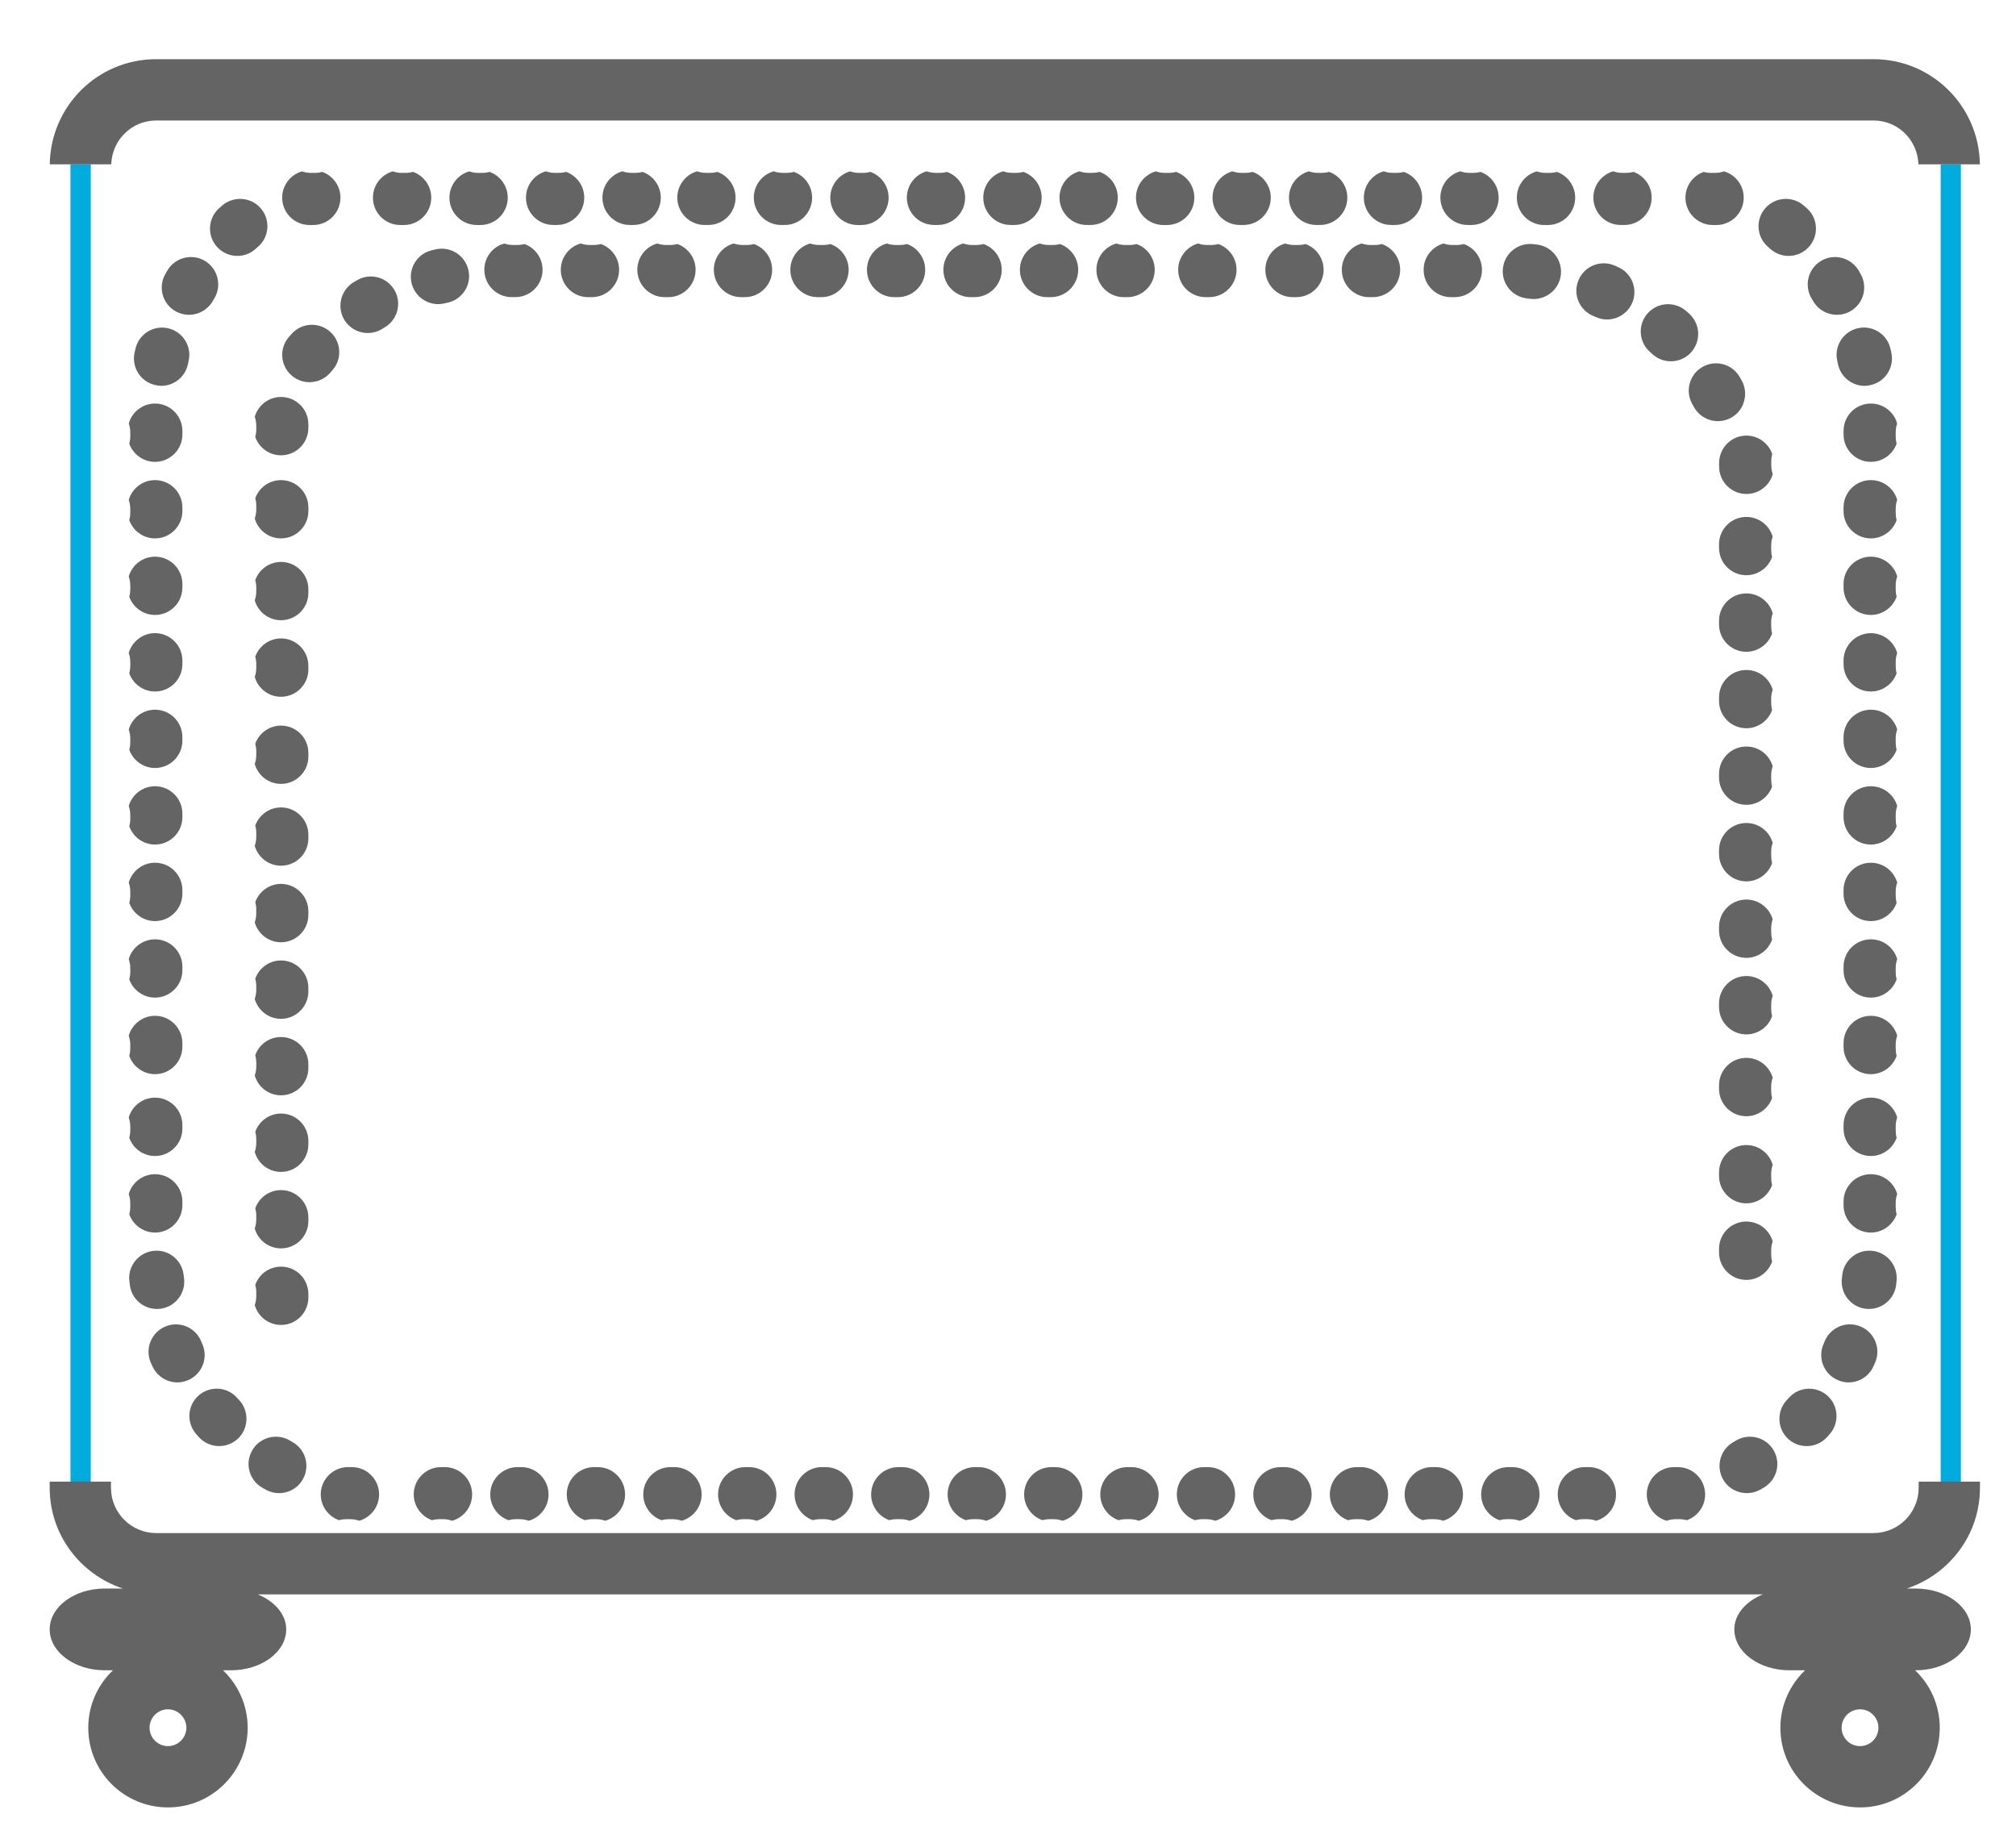 <?xml version="1.0" encoding="utf-8"?>
<!-- Generator: Adobe Illustrator 27.9.4, SVG Export Plug-In . SVG Version: 9.03 Build 54784)  -->
<svg version="1.1" id="Layer_1" xmlns="http://www.w3.org/2000/svg" xmlns:xlink="http://www.w3.org/1999/xlink" x="0px" y="0px"
	 viewBox="0 0 49.333 45" enable-background="new 0 0 49.333 45" xml:space="preserve">
<g>
	<g>
		<path fill="#646464" d="M3.794,30.155c0.369,0,0.669-0.301,0.669-0.67v-0.09c0-0.369-0.3-0.668-0.669-0.668
			c-0.306,0-0.563,0.205-0.644,0.486c0.025,0.068,0.037,0.143,0.037,0.221v0.09c0,0.065-0.007,0.125-0.024,0.184
			C3.255,29.967,3.503,30.155,3.794,30.155 M3.84,32.024c0.025,0,0.053-0.002,0.08-0.004c0.367-0.045,0.629-0.379,0.584-0.746
			l-0.01-0.078c-0.036-0.344-0.326-0.598-0.663-0.598c-0.023,0-0.048,0.002-0.071,0.004c-0.367,0.039-0.634,0.369-0.595,0.736
			l0.012,0.098C3.218,31.774,3.505,32.024,3.84,32.024 M4.341,33.821c0.092,0,0.185-0.02,0.274-0.061
			c0.336-0.15,0.486-0.547,0.334-0.883l-0.032-0.074c-0.108-0.252-0.356-0.402-0.613-0.402c-0.089,0-0.18,0.02-0.267,0.057
			c-0.338,0.146-0.494,0.541-0.348,0.879l0,0l0.041,0.09C3.843,33.674,4.085,33.821,4.341,33.821 M5.363,35.379
			c0.16,0,0.322-0.057,0.451-0.174c0.272-0.25,0.291-0.672,0.043-0.947l-0.053-0.057c-0.132-0.15-0.316-0.227-0.501-0.227
			c-0.159,0-0.317,0.057-0.444,0.168c-0.276,0.246-0.301,0.668-0.056,0.945l0.065,0.074C5.001,35.307,5.182,35.379,5.363,35.379
			 M6.828,36.53c0.238,0,0.468-0.125,0.589-0.35c0.176-0.326,0.055-0.731-0.271-0.906l-0.067-0.039
			c-0.103-0.059-0.218-0.086-0.328-0.086c-0.233,0-0.461,0.123-0.583,0.342c-0.182,0.322-0.066,0.729,0.256,0.91l0.087,0.049
			C6.611,36.504,6.721,36.53,6.828,36.53"/>
		<path fill="#646464" d="M3.794,26.28c0.369,0,0.669-0.301,0.669-0.67v-0.088c0-0.371-0.3-0.67-0.669-0.67
			c-0.306,0-0.562,0.205-0.644,0.486c0.024,0.07,0.038,0.143,0.038,0.223v0.088c0,0.065-0.009,0.125-0.025,0.184
			C3.255,26.092,3.503,26.28,3.794,26.28"/>
		<path fill="#646464" d="M3.794,24.407c0.369,0,0.669-0.301,0.669-0.668v-0.09c0-0.369-0.3-0.668-0.669-0.668
			c-0.306,0-0.562,0.205-0.644,0.484c0.024,0.07,0.038,0.145,0.038,0.223v0.09c0,0.062-0.009,0.125-0.025,0.182
			C3.255,24.219,3.503,24.407,3.794,24.407"/>
		<path fill="#646464" d="M3.794,22.535c0.369,0,0.669-0.301,0.669-0.67v-0.09c0-0.369-0.3-0.668-0.669-0.668
			c-0.306,0-0.562,0.205-0.644,0.486c0.024,0.068,0.038,0.143,0.038,0.221v0.09c0,0.062-0.009,0.125-0.025,0.184
			C3.255,22.348,3.503,22.535,3.794,22.535"/>
		<path fill="#646464" d="M3.794,20.662c0.369,0,0.669-0.299,0.669-0.67v-0.088c0-0.369-0.3-0.668-0.669-0.668
			c-0.306,0-0.562,0.203-0.644,0.484c0.024,0.07,0.038,0.145,0.038,0.223v0.088c0,0.064-0.009,0.127-0.025,0.184
			C3.255,20.475,3.503,20.662,3.794,20.662"/>
		<path fill="#646464" d="M3.794,18.789c0.369,0,0.669-0.299,0.669-0.668v-0.088c0-0.371-0.3-0.67-0.669-0.67
			c-0.306,0-0.562,0.205-0.644,0.484c0.024,0.07,0.038,0.145,0.038,0.223v0.09c0,0.062-0.009,0.125-0.025,0.182
			C3.255,18.602,3.503,18.789,3.794,18.789"/>
		<path fill="#646464" d="M3.794,16.918c0.369,0,0.669-0.299,0.669-0.67V16.16c0-0.371-0.3-0.67-0.669-0.67
			c-0.306,0-0.562,0.205-0.644,0.486c0.024,0.068,0.038,0.144,0.038,0.223v0.088c0,0.062-0.009,0.125-0.025,0.184
			C3.255,16.731,3.503,16.918,3.794,16.918"/>
		<path fill="#646464" d="M3.794,15.045c0.369,0,0.669-0.299,0.669-0.67v-0.088c0-0.369-0.3-0.668-0.669-0.668
			c-0.306,0-0.562,0.205-0.644,0.484c0.024,0.068,0.038,0.144,0.038,0.223v0.088c0,0.064-0.009,0.125-0.025,0.184
			C3.255,14.858,3.503,15.045,3.794,15.045"/>
		<path fill="#646464" d="M3.794,13.172c0.369,0,0.669-0.299,0.669-0.668v-0.09c0-0.369-0.3-0.668-0.669-0.668
			c-0.306,0-0.562,0.205-0.644,0.484c0.024,0.07,0.038,0.145,0.038,0.223v0.09c0,0.062-0.009,0.125-0.025,0.182
			C3.255,12.985,3.503,13.172,3.794,13.172"/>
		<path fill="#646464" d="M3.794,11.299c0.369,0,0.669-0.299,0.669-0.669v-0.089c0-0.369-0.3-0.668-0.669-0.668
			c-0.283,0-0.523,0.175-0.622,0.423c-0.005,0.023-0.012,0.046-0.02,0.067c0.024,0.068,0.036,0.142,0.036,0.218v0.088
			c0,0.064-0.009,0.126-0.025,0.185C3.255,11.114,3.503,11.299,3.794,11.299"/>
		<path fill="#646464" d="M5.808,6.261c0.157,0,0.314-0.055,0.441-0.167l0.059-0.052C6.591,5.803,6.623,5.38,6.384,5.1
			c-0.131-0.155-0.32-0.234-0.509-0.234c-0.153,0-0.309,0.052-0.434,0.159L5.365,5.091C5.089,5.334,5.061,5.757,5.306,6.035
			C5.438,6.185,5.623,6.261,5.808,6.261 M4.625,7.702c0.23,0,0.455-0.119,0.578-0.332l0.041-0.068
			c0.191-0.316,0.088-0.727-0.227-0.918C4.908,6.32,4.789,6.288,4.673,6.288c-0.228,0-0.448,0.116-0.574,0.323L4.05,6.697
			C3.862,7.016,3.97,7.425,4.289,7.612C4.394,7.672,4.511,7.702,4.625,7.702 M3.946,9.44c0.307,0,0.582-0.212,0.651-0.523
			l0.017-0.079C4.701,8.48,4.48,8.119,4.121,8.033C4.068,8.021,4.016,8.014,3.966,8.014c-0.304,0-0.577,0.206-0.65,0.514
			L3.294,8.623C3.214,8.985,3.438,9.341,3.8,9.421C3.848,9.433,3.897,9.44,3.946,9.44"/>
		<path fill="#646464" d="M3.794,28.282c0.369,0,0.669-0.301,0.669-0.67v-0.088c0-0.371-0.3-0.67-0.669-0.67
			c-0.306,0-0.562,0.205-0.644,0.486c0.024,0.07,0.038,0.143,0.038,0.223v0.088c0,0.064-0.009,0.125-0.025,0.184
			C3.255,28.096,3.503,28.282,3.794,28.282"/>
		<path fill="#646464" d="M7.849,36.561c0,0.291,0.187,0.539,0.447,0.631c0.058-0.016,0.119-0.025,0.183-0.025H8.57
			c0.078,0,0.151,0.014,0.221,0.039c0.281-0.082,0.486-0.338,0.486-0.645c0-0.369-0.301-0.668-0.668-0.668H8.518
			C8.151,35.893,7.849,36.192,7.849,36.561"/>
		<path fill="#646464" d="M10.124,36.561c0,0.291,0.188,0.539,0.447,0.631c0.059-0.016,0.12-0.025,0.184-0.025h0.09
			c0.077,0,0.151,0.014,0.221,0.039c0.282-0.082,0.487-0.338,0.487-0.645c0-0.369-0.301-0.668-0.67-0.668h-0.09
			C10.425,35.893,10.124,36.192,10.124,36.561"/>
		<path fill="#646464" d="M11.997,36.561c0,0.291,0.187,0.539,0.446,0.631c0.058-0.016,0.12-0.025,0.184-0.025h0.088
			c0.079,0,0.153,0.014,0.223,0.039c0.282-0.082,0.485-0.338,0.485-0.645c0-0.369-0.299-0.668-0.668-0.668h-0.089
			C12.296,35.893,11.997,36.192,11.997,36.561"/>
		<path fill="#646464" d="M13.869,36.561c0,0.291,0.188,0.539,0.447,0.631c0.058-0.016,0.119-0.025,0.183-0.025h0.091
			c0.076,0,0.151,0.014,0.221,0.039c0.281-0.082,0.485-0.338,0.485-0.645c0-0.369-0.3-0.668-0.67-0.668h-0.088
			C14.169,35.893,13.869,36.192,13.869,36.561"/>
		<path fill="#646464" d="M15.741,36.561c0,0.291,0.186,0.539,0.447,0.631c0.058-0.016,0.12-0.025,0.183-0.025h0.09
			c0.077,0,0.152,0.014,0.222,0.039c0.282-0.082,0.486-0.338,0.486-0.645c0-0.369-0.3-0.668-0.669-0.668h-0.09
			C16.041,35.893,15.741,36.192,15.741,36.561"/>
		<path fill="#646464" d="M16.17,4.836c0-0.291-0.186-0.539-0.446-0.631c-0.059,0.017-0.12,0.024-0.184,0.024H15.45
			c-0.078,0-0.152-0.013-0.221-0.038c-0.282,0.081-0.487,0.339-0.487,0.644c0,0.369,0.3,0.669,0.669,0.669h0.09
			C15.869,5.505,16.17,5.205,16.17,4.836"/>
		<path fill="#646464" d="M14.297,4.836c0-0.291-0.186-0.539-0.445-0.631c-0.059,0.017-0.12,0.024-0.185,0.024h-0.088
			c-0.079,0-0.153-0.013-0.222-0.038c-0.282,0.081-0.486,0.339-0.486,0.644c0,0.369,0.299,0.669,0.668,0.669h0.089
			C13.998,5.505,14.297,5.205,14.297,4.836"/>
		<path fill="#646464" d="M12.425,4.836c0-0.291-0.186-0.539-0.446-0.631C11.92,4.222,11.859,4.23,11.795,4.23h-0.09
			c-0.077,0-0.152-0.013-0.221-0.038c-0.281,0.081-0.486,0.339-0.486,0.644c0,0.369,0.3,0.669,0.67,0.669h0.088
			C12.125,5.505,12.425,5.205,12.425,4.836"/>
		<path fill="#646464" d="M10.553,4.836c0-0.291-0.186-0.539-0.446-0.631C10.048,4.222,9.986,4.23,9.923,4.23H9.834
			c-0.078,0-0.153-0.013-0.222-0.038C9.33,4.273,9.126,4.531,9.126,4.836c0,0.369,0.299,0.669,0.669,0.669h0.089
			C10.254,5.505,10.553,5.205,10.553,4.836"/>
		<path fill="#646464" d="M8.331,4.836c0-0.291-0.187-0.539-0.447-0.631C7.826,4.222,7.765,4.23,7.701,4.23H7.612
			c-0.078,0-0.153-0.013-0.222-0.038C7.11,4.273,6.905,4.531,6.905,4.836c0,0.369,0.299,0.669,0.669,0.669h0.088
			C8.032,5.505,8.331,5.205,8.331,4.836"/>
		<path fill="#646464" d="M45.781,30.155c0.291,0,0.539-0.188,0.631-0.447c-0.016-0.059-0.023-0.119-0.023-0.184v-0.09
			c0-0.078,0.012-0.152,0.037-0.221c-0.08-0.281-0.338-0.486-0.645-0.486c-0.369,0-0.668,0.299-0.668,0.668v0.09
			C45.113,29.854,45.411,30.155,45.781,30.155 M45.736,32.024c0.334,0,0.623-0.25,0.664-0.588l0.01-0.098
			c0.039-0.367-0.227-0.697-0.594-0.736c-0.023-0.002-0.047-0.004-0.072-0.004c-0.336,0-0.627,0.254-0.662,0.598l-0.01,0.078
			c-0.045,0.367,0.217,0.701,0.584,0.746C45.683,32.022,45.71,32.024,45.736,32.024 M45.236,33.821c0.254,0,0.498-0.146,0.609-0.395
			l0.041-0.09l0,0c0.146-0.338-0.01-0.732-0.348-0.879c-0.088-0.037-0.178-0.057-0.266-0.057c-0.258,0-0.506,0.15-0.615,0.402
			l-0.031,0.074c-0.152,0.336-0.002,0.733,0.334,0.883C45.05,33.801,45.144,33.821,45.236,33.821 M44.212,35.379
			c0.182,0,0.361-0.072,0.494-0.217l0.067-0.074c0.244-0.277,0.219-0.699-0.057-0.945c-0.127-0.111-0.285-0.168-0.443-0.168
			c-0.186,0-0.369,0.076-0.502,0.227l-0.053,0.057c-0.248,0.275-0.23,0.697,0.043,0.947C43.89,35.323,44.052,35.379,44.212,35.379
			 M42.747,36.53c0.107,0,0.217-0.025,0.318-0.08l0.086-0.049c0.322-0.182,0.438-0.588,0.256-0.91
			c-0.123-0.219-0.35-0.342-0.584-0.342c-0.109,0-0.223,0.027-0.328,0.086l-0.066,0.039c-0.324,0.176-0.445,0.58-0.272,0.906
			C42.279,36.405,42.509,36.53,42.747,36.53"/>
		<path fill="#646464" d="M45.781,26.28c0.291,0,0.539-0.188,0.631-0.447c-0.016-0.059-0.023-0.119-0.023-0.184v-0.088
			c0-0.08,0.012-0.152,0.037-0.223c-0.08-0.281-0.338-0.486-0.645-0.486c-0.369,0-0.668,0.299-0.668,0.67v0.088
			C45.113,25.979,45.411,26.28,45.781,26.28"/>
		<path fill="#646464" d="M45.781,24.407c0.291,0,0.539-0.188,0.631-0.447c-0.016-0.057-0.023-0.119-0.023-0.182v-0.09
			c0-0.078,0.012-0.152,0.037-0.223c-0.08-0.279-0.338-0.484-0.645-0.484c-0.369,0-0.668,0.299-0.668,0.668v0.09
			C45.113,24.106,45.411,24.407,45.781,24.407"/>
		<path fill="#646464" d="M45.781,22.535c0.291,0,0.539-0.188,0.631-0.447c-0.016-0.059-0.023-0.121-0.023-0.184v-0.09
			c0-0.078,0.012-0.152,0.037-0.221c-0.08-0.281-0.338-0.486-0.645-0.486c-0.369,0-0.668,0.299-0.668,0.668v0.09
			C45.113,22.235,45.411,22.535,45.781,22.535"/>
		<path fill="#646464" d="M45.781,20.662c0.291,0,0.539-0.188,0.631-0.447c-0.016-0.057-0.023-0.119-0.023-0.184v-0.088
			c0-0.078,0.012-0.152,0.037-0.223c-0.08-0.281-0.338-0.484-0.645-0.484c-0.369,0-0.668,0.299-0.668,0.668v0.088
			C45.113,20.364,45.411,20.662,45.781,20.662"/>
		<path fill="#646464" d="M45.781,18.789c0.291,0,0.539-0.188,0.631-0.447c-0.016-0.057-0.023-0.119-0.023-0.182v-0.09
			c0-0.078,0.012-0.152,0.037-0.223c-0.08-0.279-0.338-0.484-0.645-0.484c-0.369,0-0.668,0.299-0.668,0.67v0.088
			C45.113,18.491,45.411,18.789,45.781,18.789"/>
		<path fill="#646464" d="M45.781,16.918c0.291,0,0.539-0.188,0.631-0.447c-0.016-0.059-0.023-0.121-0.023-0.184V16.2
			c0-0.078,0.012-0.154,0.037-0.223c-0.08-0.281-0.338-0.486-0.645-0.486c-0.369,0-0.668,0.299-0.668,0.67v0.088
			C45.113,16.619,45.411,16.918,45.781,16.918"/>
		<path fill="#646464" d="M45.781,15.045c0.291,0,0.539-0.188,0.631-0.447c-0.016-0.059-0.023-0.119-0.023-0.184v-0.088
			c0-0.078,0.012-0.154,0.037-0.223c-0.08-0.279-0.338-0.484-0.645-0.484c-0.369,0-0.668,0.299-0.668,0.668v0.088
			C45.113,14.746,45.411,15.045,45.781,15.045"/>
		<path fill="#646464" d="M45.781,13.172c0.291,0,0.539-0.188,0.631-0.447c-0.016-0.057-0.023-0.119-0.023-0.182v-0.09
			c0-0.078,0.012-0.152,0.037-0.223c-0.08-0.279-0.338-0.484-0.645-0.484c-0.369,0-0.668,0.299-0.668,0.668v0.09
			C45.113,12.873,45.411,13.172,45.781,13.172"/>
		<path fill="#646464" d="M45.781,11.299c0.291,0,0.539-0.186,0.631-0.445c-0.016-0.059-0.023-0.12-0.023-0.185v-0.088
			c0-0.076,0.012-0.149,0.035-0.218c-0.008-0.021-0.016-0.044-0.02-0.067c-0.098-0.248-0.34-0.423-0.623-0.423
			c-0.369,0-0.668,0.299-0.668,0.668v0.089C45.113,11,45.411,11.299,45.781,11.299"/>
		<path fill="#646464" d="M43.767,6.261c0.186,0,0.369-0.076,0.504-0.227c0.244-0.277,0.217-0.7-0.06-0.943l-0.076-0.066
			c-0.125-0.107-0.279-0.159-0.434-0.159c-0.19,0-0.377,0.079-0.508,0.234c-0.24,0.28-0.207,0.703,0.074,0.942l0.059,0.052
			C43.452,6.206,43.611,6.261,43.767,6.261 M44.951,7.702c0.115,0,0.23-0.03,0.336-0.091c0.32-0.187,0.426-0.596,0.24-0.915
			l-0.049-0.085c-0.127-0.207-0.348-0.323-0.574-0.323c-0.117,0-0.236,0.031-0.344,0.096c-0.316,0.191-0.418,0.602-0.229,0.918
			l0.041,0.068C44.495,7.583,44.72,7.702,44.951,7.702 M45.628,9.44c0.049,0,0.1-0.007,0.148-0.019
			c0.359-0.08,0.586-0.436,0.506-0.798l-0.023-0.096c-0.072-0.308-0.346-0.514-0.648-0.514c-0.051,0-0.104,0.007-0.156,0.019
			c-0.359,0.087-0.58,0.447-0.494,0.805l0.017,0.079C45.046,9.228,45.324,9.44,45.628,9.44"/>
		<path fill="#646464" d="M45.781,28.282c0.291,0,0.539-0.186,0.631-0.447c-0.016-0.059-0.023-0.119-0.023-0.184v-0.088
			c0-0.08,0.012-0.152,0.037-0.223c-0.08-0.281-0.338-0.486-0.645-0.486c-0.369,0-0.668,0.299-0.668,0.67v0.088
			C45.113,27.981,45.411,28.282,45.781,28.282"/>
		<path fill="#646464" d="M41.726,36.561c0-0.369-0.301-0.668-0.67-0.668h-0.09c-0.367,0-0.668,0.299-0.668,0.668
			c0,0.307,0.205,0.562,0.486,0.645c0.068-0.025,0.143-0.039,0.221-0.039h0.09c0.065,0,0.125,0.01,0.184,0.025
			C41.54,37.1,41.726,36.852,41.726,36.561"/>
		<path fill="#646464" d="M41.244,4.836c0,0.369,0.299,0.669,0.67,0.669h0.088c0.369,0,0.668-0.3,0.668-0.669
			c0-0.306-0.203-0.563-0.484-0.644C42.117,4.217,42.04,4.23,41.962,4.23h-0.088c-0.064,0-0.125-0.008-0.184-0.024
			C41.431,4.297,41.244,4.545,41.244,4.836"/>
		<path fill="#646464" d="M38.199,6.646c0-0.334-0.25-0.622-0.588-0.663l-0.098-0.011c-0.367-0.039-0.697,0.227-0.736,0.594
			c-0.002,0.024-0.004,0.048-0.004,0.072c0,0.337,0.254,0.627,0.598,0.663l0.078,0.01c0.367,0.044,0.701-0.217,0.746-0.584
			C38.197,6.7,38.199,6.672,38.199,6.646 M39.995,7.147c0-0.255-0.145-0.498-0.393-0.609l-0.09-0.041h-0.002
			c-0.338-0.147-0.732,0.01-0.879,0.348c-0.037,0.087-0.057,0.177-0.057,0.266c0,0.258,0.152,0.506,0.404,0.614l0.072,0.032
			c0.338,0.152,0.732,0.002,0.885-0.334C39.978,7.332,39.995,7.239,39.995,7.147 M41.556,8.17c0-0.182-0.074-0.362-0.219-0.494
			L41.263,7.61c-0.277-0.244-0.699-0.22-0.945,0.057C40.206,7.793,40.15,7.952,40.15,8.11c0,0.186,0.078,0.369,0.227,0.501
			l0.059,0.054c0.273,0.248,0.695,0.229,0.945-0.043C41.497,8.493,41.556,8.33,41.556,8.17 M42.704,9.635
			c0-0.108-0.023-0.217-0.08-0.318L42.576,9.23c-0.18-0.321-0.588-0.437-0.91-0.255c-0.219,0.122-0.342,0.35-0.342,0.583
			c0,0.11,0.029,0.223,0.086,0.328l0.039,0.067c0.176,0.325,0.58,0.445,0.906,0.271C42.579,10.103,42.704,9.873,42.704,9.635"/>
		<path fill="#646464" d="M28.257,6.601c0-0.291-0.186-0.539-0.445-0.631c-0.06,0.017-0.121,0.024-0.185,0.024h-0.088
			c-0.08,0-0.152-0.013-0.221-0.037c-0.283,0.08-0.488,0.338-0.488,0.644c0,0.369,0.299,0.669,0.67,0.669h0.088
			C27.956,7.27,28.257,6.97,28.257,6.601"/>
		<path fill="#646464" d="M26.384,6.601c0-0.291-0.186-0.539-0.447-0.631c-0.057,0.017-0.118,0.024-0.182,0.024h-0.09
			c-0.078,0-0.152-0.013-0.221-0.037c-0.281,0.08-0.486,0.338-0.486,0.644c0,0.369,0.3,0.669,0.668,0.669h0.09
			C26.083,7.27,26.384,6.97,26.384,6.601"/>
		<path fill="#646464" d="M24.513,6.601c0-0.291-0.185-0.539-0.447-0.631c-0.059,0.017-0.119,0.024-0.184,0.024h-0.09
			c-0.077,0-0.151-0.013-0.221-0.037c-0.281,0.08-0.486,0.338-0.486,0.644c0,0.369,0.3,0.669,0.668,0.669h0.091
			C24.212,7.27,24.513,6.97,24.513,6.601"/>
		<path fill="#646464" d="M22.64,6.601c0-0.291-0.187-0.539-0.445-0.631c-0.059,0.017-0.12,0.024-0.184,0.024h-0.088
			c-0.079,0-0.153-0.013-0.222-0.037c-0.282,0.08-0.486,0.338-0.486,0.644c0,0.369,0.299,0.669,0.668,0.669h0.089
			C22.341,7.27,22.64,6.97,22.64,6.601"/>
		<path fill="#646464" d="M20.767,6.601c0-0.291-0.186-0.539-0.447-0.631c-0.058,0.017-0.118,0.024-0.183,0.024h-0.09
			c-0.077,0-0.152-0.013-0.221-0.037c-0.281,0.08-0.486,0.338-0.486,0.644c0,0.369,0.3,0.669,0.67,0.669h0.088
			C20.468,7.27,20.767,6.97,20.767,6.601"/>
		<path fill="#646464" d="M18.895,6.601c0-0.291-0.187-0.539-0.446-0.631c-0.059,0.017-0.12,0.024-0.184,0.024h-0.089
			c-0.078,0-0.153-0.013-0.222-0.037c-0.282,0.08-0.486,0.338-0.486,0.644c0,0.369,0.299,0.669,0.669,0.669h0.089
			C18.597,7.27,18.895,6.97,18.895,6.601"/>
		<path fill="#646464" d="M17.022,6.601c0-0.291-0.187-0.539-0.447-0.631c-0.058,0.017-0.118,0.024-0.183,0.024h-0.089
			c-0.078,0-0.153-0.013-0.222-0.037c-0.28,0.08-0.485,0.338-0.485,0.644c0,0.369,0.299,0.669,0.669,0.669h0.088
			C16.723,7.27,17.022,6.97,17.022,6.601"/>
		<path fill="#646464" d="M15.15,6.601c0-0.291-0.186-0.539-0.447-0.631c-0.058,0.017-0.119,0.024-0.183,0.024h-0.089
			c-0.078,0-0.153-0.013-0.222-0.037c-0.281,0.08-0.486,0.338-0.486,0.644c0,0.369,0.299,0.669,0.669,0.669h0.089
			C14.851,7.27,15.15,6.97,15.15,6.601"/>
		<path fill="#646464" d="M13.277,6.601c0-0.291-0.184-0.539-0.445-0.631c-0.059,0.017-0.119,0.024-0.184,0.024h-0.088
			c-0.076,0-0.149-0.012-0.217-0.035c-0.023,0.008-0.044,0.015-0.068,0.019c-0.248,0.098-0.423,0.339-0.423,0.622
			c0,0.369,0.299,0.669,0.668,0.669h0.089C12.978,7.27,13.277,6.97,13.277,6.601"/>
		<path fill="#646464" d="M8.302,8.616c0-0.185-0.076-0.37-0.227-0.503c-0.277-0.244-0.699-0.218-0.943,0.06L7.065,8.248
			c-0.106,0.125-0.159,0.28-0.159,0.434c0,0.189,0.079,0.377,0.234,0.508c0.281,0.24,0.703,0.207,0.943-0.074l0.051-0.059
			C8.248,8.93,8.302,8.772,8.302,8.616 M9.744,7.432c0-0.116-0.03-0.23-0.092-0.336c-0.186-0.32-0.596-0.427-0.915-0.24l-0.085,0.05
			C8.445,7.032,8.33,7.252,8.33,7.479c0,0.117,0.03,0.236,0.095,0.345c0.191,0.315,0.602,0.418,0.918,0.228L9.412,8.01
			C9.625,7.887,9.744,7.661,9.744,7.432 M11.48,6.753c0-0.049-0.007-0.098-0.018-0.147c-0.081-0.36-0.438-0.586-0.798-0.506
			l-0.097,0.023c-0.308,0.073-0.514,0.347-0.514,0.649c0,0.052,0.007,0.103,0.019,0.156c0.088,0.359,0.447,0.58,0.806,0.494
			l0.079-0.018C11.268,7.335,11.48,7.059,11.48,6.753"/>
		<path fill="#646464" d="M30.259,6.601c0-0.291-0.186-0.539-0.447-0.631c-0.059,0.017-0.119,0.024-0.184,0.024H29.54
			c-0.08,0-0.152-0.013-0.221-0.037c-0.283,0.08-0.488,0.338-0.488,0.644c0,0.369,0.299,0.669,0.67,0.669h0.088
			C29.958,7.27,30.259,6.97,30.259,6.601"/>
		<path fill="#646464" d="M34.263,6.601c0-0.291-0.186-0.539-0.447-0.631c-0.059,0.017-0.119,0.024-0.184,0.024h-0.088
			c-0.08,0-0.152-0.013-0.221-0.037c-0.283,0.08-0.488,0.338-0.488,0.644c0,0.369,0.299,0.669,0.67,0.669h0.088
			C33.962,7.27,34.263,6.97,34.263,6.601"/>
		<path fill="#646464" d="M32.39,6.601c0-0.291-0.186-0.539-0.445-0.631c-0.059,0.017-0.119,0.024-0.184,0.024h-0.09
			c-0.078,0-0.152-0.013-0.221-0.037c-0.281,0.08-0.486,0.338-0.486,0.644c0,0.369,0.299,0.669,0.668,0.669h0.09
			C32.089,7.27,32.39,6.97,32.39,6.601"/>
		<path fill="#646464" d="M36.265,6.601c0-0.291-0.186-0.539-0.445-0.631c-0.061,0.017-0.121,0.024-0.186,0.024h-0.088
			c-0.08,0-0.152-0.013-0.221-0.037c-0.283,0.08-0.488,0.338-0.488,0.644c0,0.369,0.299,0.669,0.67,0.669h0.088
			C35.964,7.27,36.265,6.97,36.265,6.601"/>
		<path fill="#646464" d="M42.734,25.307c0.291,0,0.539-0.185,0.631-0.447c-0.016-0.059-0.023-0.119-0.023-0.184v-0.088
			c0-0.08,0.012-0.152,0.037-0.223c-0.08-0.281-0.338-0.486-0.645-0.486c-0.369,0-0.668,0.299-0.668,0.67v0.088
			C42.066,25.006,42.365,25.307,42.734,25.307"/>
		<path fill="#646464" d="M42.734,23.434c0.291,0,0.539-0.188,0.631-0.447c-0.016-0.057-0.023-0.119-0.023-0.182v-0.09
			c0-0.078,0.012-0.152,0.037-0.223c-0.08-0.279-0.338-0.484-0.645-0.484c-0.369,0-0.668,0.299-0.668,0.668v0.09
			C42.066,23.133,42.365,23.434,42.734,23.434"/>
		<path fill="#646464" d="M42.734,21.563c0.291,0,0.539-0.188,0.631-0.447c-0.016-0.059-0.023-0.121-0.023-0.184v-0.09
			c0-0.078,0.012-0.152,0.037-0.221c-0.08-0.281-0.338-0.486-0.645-0.486c-0.369,0-0.668,0.299-0.668,0.668v0.09
			C42.066,21.262,42.365,21.563,42.734,21.563"/>
		<path fill="#646464" d="M42.734,19.69c0.291,0,0.539-0.188,0.631-0.447c-0.016-0.057-0.023-0.119-0.023-0.184v-0.088
			c0-0.078,0.012-0.152,0.037-0.223c-0.08-0.281-0.338-0.484-0.645-0.484c-0.369,0-0.668,0.299-0.668,0.668v0.088
			C42.066,19.391,42.365,19.69,42.734,19.69"/>
		<path fill="#646464" d="M42.734,17.817c0.291,0,0.539-0.188,0.631-0.447c-0.016-0.057-0.023-0.119-0.023-0.182v-0.09
			c0-0.078,0.012-0.152,0.037-0.223c-0.08-0.279-0.338-0.484-0.645-0.484c-0.369,0-0.668,0.299-0.668,0.67v0.088
			C42.066,17.518,42.365,17.817,42.734,17.817"/>
		<path fill="#646464" d="M42.734,15.946c0.291,0,0.539-0.188,0.631-0.447c-0.016-0.059-0.023-0.121-0.023-0.184v-0.088
			c0-0.078,0.012-0.154,0.037-0.223c-0.08-0.281-0.338-0.486-0.645-0.486c-0.369,0-0.668,0.299-0.668,0.67v0.088
			C42.066,15.647,42.365,15.946,42.734,15.946"/>
		<path fill="#646464" d="M42.734,14.073c0.291,0,0.539-0.188,0.631-0.447c-0.016-0.059-0.023-0.119-0.023-0.184v-0.088
			c0-0.078,0.012-0.154,0.037-0.223c-0.08-0.279-0.338-0.484-0.645-0.484c-0.369,0-0.668,0.299-0.668,0.668v0.088
			C42.066,13.774,42.365,14.073,42.734,14.073"/>
		<path fill="#646464" d="M42.734,27.309c0.291,0,0.539-0.188,0.631-0.447c-0.016-0.059-0.023-0.119-0.023-0.184V26.59
			c0-0.08,0.012-0.152,0.037-0.223c-0.08-0.281-0.338-0.486-0.645-0.486c-0.369,0-0.668,0.299-0.668,0.67v0.088
			C42.066,27.008,42.365,27.309,42.734,27.309"/>
		<path fill="#646464" d="M42.734,31.313c0.291,0,0.539-0.188,0.631-0.447c-0.016-0.059-0.023-0.119-0.023-0.184v-0.088
			c0-0.08,0.012-0.152,0.037-0.223c-0.08-0.281-0.338-0.486-0.645-0.486c-0.369,0-0.668,0.299-0.668,0.67v0.088
			C42.066,31.012,42.365,31.313,42.734,31.313"/>
		<path fill="#646464" d="M42.734,29.44c0.291,0,0.539-0.188,0.631-0.447c-0.016-0.057-0.023-0.119-0.023-0.182v-0.09
			c0-0.078,0.012-0.152,0.037-0.223c-0.08-0.279-0.338-0.484-0.645-0.484c-0.369,0-0.668,0.299-0.668,0.668v0.09
			C42.066,29.139,42.365,29.44,42.734,29.44"/>
		<path fill="#646464" d="M6.877,19.754c-0.291,0-0.539,0.186-0.631,0.445c0.017,0.059,0.025,0.121,0.025,0.184v0.09
			c0,0.078-0.014,0.152-0.037,0.221c0.08,0.281,0.337,0.486,0.643,0.486c0.369,0,0.669-0.299,0.669-0.668v-0.09
			C7.546,20.053,7.246,19.754,6.877,19.754"/>
		<path fill="#646464" d="M6.877,21.625c-0.291,0-0.539,0.188-0.631,0.447c0.017,0.059,0.025,0.119,0.025,0.184v0.09
			c0,0.078-0.014,0.152-0.037,0.221c0.08,0.281,0.337,0.486,0.643,0.486c0.369,0,0.669-0.301,0.669-0.668v-0.09
			C7.546,21.926,7.246,21.625,6.877,21.625"/>
		<path fill="#646464" d="M6.877,23.498c-0.291,0-0.539,0.186-0.631,0.447c0.017,0.059,0.025,0.119,0.025,0.184v0.088
			c0,0.078-0.014,0.152-0.037,0.223c0.08,0.281,0.337,0.486,0.643,0.486c0.369,0,0.669-0.301,0.669-0.67v-0.09
			C7.546,23.799,7.246,23.498,6.877,23.498"/>
		<path fill="#646464" d="M6.877,25.371c-0.291,0-0.539,0.185-0.631,0.445C6.263,25.875,6.271,25.938,6.271,26v0.088
			c0,0.08-0.014,0.154-0.037,0.223c0.08,0.281,0.337,0.486,0.643,0.486c0.369,0,0.669-0.299,0.669-0.668v-0.09
			C7.546,25.67,7.246,25.371,6.877,25.371"/>
		<path fill="#646464" d="M6.877,27.243c-0.291,0-0.539,0.188-0.631,0.447c0.017,0.059,0.025,0.119,0.025,0.184v0.09
			c0,0.076-0.014,0.152-0.037,0.221c0.08,0.281,0.337,0.486,0.643,0.486c0.369,0,0.669-0.301,0.669-0.67v-0.088
			C7.546,27.543,7.246,27.243,6.877,27.243"/>
		<path fill="#646464" d="M6.877,29.116c-0.291,0-0.539,0.186-0.631,0.447c0.017,0.057,0.025,0.119,0.025,0.182v0.09
			c0,0.078-0.014,0.152-0.037,0.221c0.08,0.283,0.337,0.486,0.643,0.486c0.369,0,0.669-0.299,0.669-0.668v-0.09
			C7.546,29.414,7.246,29.116,6.877,29.116"/>
		<path fill="#646464" d="M6.877,30.989c-0.291,0-0.539,0.185-0.631,0.447c0.017,0.057,0.025,0.119,0.025,0.182v0.09
			c0,0.078-0.014,0.152-0.037,0.223c0.08,0.279,0.337,0.484,0.643,0.484c0.369,0,0.669-0.299,0.669-0.67v-0.088
			C7.546,31.287,7.246,30.989,6.877,30.989"/>
		<path fill="#646464" d="M6.877,17.752c-0.291,0-0.539,0.186-0.631,0.445c0.017,0.059,0.025,0.121,0.025,0.184v0.09
			c0,0.078-0.014,0.152-0.037,0.221c0.08,0.281,0.337,0.486,0.643,0.486c0.369,0,0.669-0.299,0.669-0.668v-0.09
			C7.546,18.051,7.246,17.752,6.877,17.752"/>
		<path fill="#646464" d="M6.877,13.748c-0.291,0-0.539,0.186-0.631,0.445c0.017,0.059,0.025,0.121,0.025,0.184v0.09
			c0,0.078-0.014,0.152-0.037,0.221c0.08,0.281,0.337,0.486,0.643,0.486c0.369,0,0.669-0.299,0.669-0.668v-0.09
			C7.546,14.047,7.246,13.748,6.877,13.748"/>
		<path fill="#646464" d="M6.877,15.619c-0.291,0-0.539,0.188-0.631,0.447c0.017,0.059,0.025,0.119,0.025,0.184v0.09
			c0,0.078-0.014,0.152-0.037,0.221c0.08,0.281,0.337,0.486,0.643,0.486c0.369,0,0.669-0.301,0.669-0.668v-0.09
			C7.546,15.92,7.246,15.619,6.877,15.619"/>
		<path fill="#646464" d="M6.877,11.746c-0.291,0-0.539,0.186-0.631,0.445c0.017,0.059,0.025,0.121,0.025,0.184v0.09
			c0,0.078-0.014,0.152-0.037,0.221c0.08,0.281,0.337,0.486,0.643,0.486c0.369,0,0.669-0.299,0.669-0.668v-0.09
			C7.546,12.045,7.246,11.746,6.877,11.746"/>
		<path fill="#646464" d="M42.736,10.657c-0.369,0-0.668,0.301-0.668,0.67v0.09c0,0.367,0.299,0.668,0.668,0.668
			c0.307,0,0.564-0.205,0.645-0.486c-0.025-0.068-0.037-0.143-0.037-0.221v-0.09c0-0.064,0.008-0.125,0.023-0.184
			C43.275,10.844,43.027,10.657,42.736,10.657"/>
		<path fill="#646464" d="M6.877,11.139c0.369,0,0.669-0.299,0.669-0.67v-0.088c0-0.37-0.3-0.669-0.669-0.669
			c-0.306,0-0.562,0.205-0.643,0.484c0.023,0.069,0.037,0.144,0.037,0.223v0.089c0,0.064-0.009,0.125-0.025,0.183
			C6.338,10.952,6.586,11.139,6.877,11.139"/>
		<path fill="#646464" d="M17.572,36.561c0,0.291,0.186,0.539,0.447,0.631c0.058-0.016,0.119-0.025,0.183-0.025h0.09
			c0.078,0,0.152,0.014,0.222,0.039c0.281-0.082,0.485-0.338,0.485-0.645c0-0.369-0.3-0.668-0.668-0.668h-0.09
			C17.873,35.893,17.572,36.192,17.572,36.561"/>
		<path fill="#646464" d="M19.444,36.561c0,0.291,0.188,0.539,0.447,0.631c0.059-0.016,0.12-0.025,0.184-0.025h0.09
			c0.077,0,0.151,0.014,0.221,0.039c0.282-0.082,0.487-0.338,0.487-0.645c0-0.369-0.301-0.668-0.67-0.668h-0.09
			C19.745,35.893,19.444,36.192,19.444,36.561"/>
		<path fill="#646464" d="M21.317,36.561c0,0.291,0.188,0.539,0.446,0.631c0.058-0.016,0.12-0.025,0.184-0.025h0.088
			c0.079,0,0.153,0.014,0.224,0.039c0.281-0.082,0.484-0.338,0.484-0.645c0-0.369-0.299-0.668-0.668-0.668h-0.089
			C21.616,35.893,21.317,36.192,21.317,36.561"/>
		<path fill="#646464" d="M23.189,36.561c0,0.291,0.187,0.539,0.446,0.631c0.059-0.016,0.119-0.025,0.184-0.025h0.09
			c0.077,0,0.152,0.014,0.221,0.039c0.281-0.082,0.486-0.338,0.486-0.645c0-0.369-0.3-0.668-0.67-0.668h-0.088
			C23.489,35.893,23.189,36.192,23.189,36.561"/>
		<path fill="#646464" d="M25.061,36.561c0,0.291,0.188,0.539,0.447,0.631c0.058-0.016,0.119-0.025,0.183-0.025h0.089
			c0.079,0,0.153,0.014,0.223,0.039c0.281-0.082,0.484-0.338,0.484-0.645c0-0.369-0.299-0.668-0.668-0.668H25.73
			C25.36,35.893,25.061,36.192,25.061,36.561"/>
		<path fill="#646464" d="M25.49,4.836c0-0.291-0.187-0.539-0.446-0.631c-0.059,0.017-0.121,0.024-0.184,0.024H24.77
			c-0.078,0-0.152-0.013-0.221-0.038c-0.283,0.081-0.488,0.339-0.488,0.644c0,0.369,0.301,0.669,0.67,0.669h0.09
			C25.189,5.505,25.49,5.205,25.49,4.836"/>
		<path fill="#646464" d="M23.617,4.836c0-0.291-0.187-0.539-0.446-0.631c-0.058,0.017-0.119,0.024-0.184,0.024h-0.088
			c-0.079,0-0.153-0.013-0.222-0.038c-0.282,0.081-0.486,0.339-0.486,0.644c0,0.369,0.299,0.669,0.668,0.669h0.089
			C23.318,5.505,23.617,5.205,23.617,4.836"/>
		<path fill="#646464" d="M21.745,4.836c0-0.291-0.187-0.539-0.446-0.631C21.24,4.222,21.18,4.23,21.115,4.23h-0.09
			c-0.077,0-0.152-0.013-0.221-0.038c-0.281,0.081-0.486,0.339-0.486,0.644c0,0.369,0.3,0.669,0.67,0.669h0.088
			C21.445,5.505,21.745,5.205,21.745,4.836"/>
		<path fill="#646464" d="M19.873,4.836c0-0.291-0.187-0.539-0.447-0.631c-0.058,0.017-0.119,0.024-0.183,0.024h-0.089
			c-0.078,0-0.153-0.013-0.222-0.038c-0.282,0.081-0.486,0.339-0.486,0.644c0,0.369,0.299,0.669,0.669,0.669h0.089
			C19.574,5.505,19.873,5.205,19.873,4.836"/>
		<path fill="#646464" d="M18,4.836c0-0.291-0.187-0.539-0.446-0.631c-0.059,0.017-0.12,0.024-0.184,0.024h-0.089
			c-0.078,0-0.153-0.013-0.223-0.038c-0.279,0.081-0.484,0.339-0.484,0.644c0,0.369,0.299,0.669,0.669,0.669h0.088
			C17.701,5.505,18,5.205,18,4.836"/>
		<path fill="#646464" d="M26.925,36.561c0,0.291,0.186,0.539,0.447,0.631c0.059-0.016,0.119-0.025,0.184-0.025h0.09
			c0.076,0,0.15,0.014,0.221,0.039c0.281-0.082,0.486-0.338,0.486-0.645c0-0.369-0.301-0.668-0.67-0.668h-0.09
			C27.226,35.893,26.925,36.192,26.925,36.561"/>
		<path fill="#646464" d="M28.798,36.561c0,0.291,0.188,0.539,0.445,0.631c0.059-0.016,0.121-0.025,0.184-0.025h0.088
			c0.08,0,0.154,0.014,0.223,0.039c0.283-0.082,0.486-0.338,0.486-0.645c0-0.369-0.299-0.668-0.668-0.668h-0.09
			C29.097,35.893,28.798,36.192,28.798,36.561"/>
		<path fill="#646464" d="M30.669,36.561c0,0.291,0.188,0.539,0.447,0.631c0.059-0.016,0.119-0.025,0.184-0.025h0.09
			c0.076,0,0.152,0.014,0.221,0.039c0.281-0.082,0.486-0.338,0.486-0.645c0-0.369-0.301-0.668-0.67-0.668h-0.088
			C30.97,35.893,30.669,36.192,30.669,36.561"/>
		<path fill="#646464" d="M32.542,36.561c0,0.291,0.188,0.539,0.447,0.631c0.057-0.016,0.119-0.025,0.182-0.025h0.09
			c0.078,0,0.152,0.014,0.223,0.039c0.281-0.082,0.484-0.338,0.484-0.645c0-0.369-0.299-0.668-0.668-0.668h-0.09
			C32.841,35.893,32.542,36.192,32.542,36.561"/>
		<path fill="#646464" d="M32.97,4.836c0-0.291-0.185-0.539-0.445-0.631c-0.061,0.017-0.121,0.024-0.186,0.024h-0.088
			c-0.078,0-0.152-0.013-0.221-0.038c-0.283,0.081-0.488,0.339-0.488,0.644c0,0.369,0.301,0.669,0.67,0.669h0.09
			C32.669,5.505,32.97,5.205,32.97,4.836"/>
		<path fill="#646464" d="M31.097,4.836c0-0.291-0.186-0.539-0.445-0.631c-0.059,0.017-0.119,0.024-0.184,0.024H30.38
			c-0.08,0-0.154-0.013-0.223-0.038c-0.281,0.081-0.486,0.339-0.486,0.644c0,0.369,0.299,0.669,0.668,0.669h0.09
			C30.798,5.505,31.097,5.205,31.097,4.836"/>
		<path fill="#646464" d="M29.226,4.836c0-0.291-0.186-0.539-0.447-0.631C28.72,4.222,28.66,4.23,28.595,4.23h-0.09
			c-0.076,0-0.152-0.013-0.221-0.038c-0.281,0.081-0.486,0.339-0.486,0.644c0,0.369,0.301,0.669,0.67,0.669h0.088
			C28.925,5.505,29.226,5.205,29.226,4.836"/>
		<path fill="#646464" d="M27.353,4.836c0-0.291-0.185-0.539-0.445-0.631c-0.059,0.017-0.121,0.024-0.184,0.024h-0.09
			c-0.078,0-0.152-0.013-0.221-0.038c-0.283,0.081-0.486,0.339-0.486,0.644c0,0.369,0.299,0.669,0.668,0.669h0.09
			C27.054,5.505,27.353,5.205,27.353,4.836"/>
		<path fill="#646464" d="M34.372,36.561c0,0.291,0.188,0.539,0.447,0.631c0.059-0.016,0.119-0.025,0.184-0.025h0.09
			c0.078,0,0.152,0.014,0.221,0.039c0.281-0.082,0.486-0.338,0.486-0.645c0-0.369-0.301-0.668-0.668-0.668h-0.09
			C34.673,35.893,34.372,36.192,34.372,36.561"/>
		<path fill="#646464" d="M36.245,36.561c0,0.291,0.188,0.539,0.447,0.631c0.059-0.016,0.119-0.025,0.184-0.025h0.09
			c0.076,0,0.15,0.014,0.221,0.039c0.281-0.082,0.486-0.338,0.486-0.645c0-0.369-0.301-0.668-0.67-0.668h-0.09
			C36.546,35.893,36.245,36.192,36.245,36.561"/>
		<path fill="#646464" d="M38.119,36.561c0,0.291,0.186,0.539,0.445,0.631c0.059-0.016,0.121-0.025,0.184-0.025h0.088
			c0.08,0,0.154,0.014,0.223,0.039c0.283-0.082,0.486-0.338,0.486-0.645c0-0.369-0.299-0.668-0.668-0.668h-0.09
			C38.417,35.893,38.119,36.192,38.119,36.561"/>
		<path fill="#646464" d="M40.417,4.836c0-0.291-0.186-0.539-0.445-0.631c-0.059,0.017-0.119,0.024-0.184,0.024h-0.088
			c-0.08,0-0.154-0.013-0.223-0.038c-0.281,0.081-0.486,0.339-0.486,0.644c0,0.369,0.299,0.669,0.668,0.669h0.09
			C40.119,5.505,40.417,5.205,40.417,4.836"/>
		<path fill="#646464" d="M38.546,4.836c0-0.291-0.188-0.539-0.447-0.631C38.04,4.222,37.98,4.23,37.915,4.23h-0.09
			c-0.076,0-0.152-0.013-0.221-0.038c-0.281,0.081-0.486,0.339-0.486,0.644c0,0.369,0.301,0.669,0.67,0.669h0.088
			C38.245,5.505,38.546,5.205,38.546,4.836"/>
		<path fill="#646464" d="M36.673,4.836c0-0.291-0.186-0.539-0.445-0.631c-0.059,0.017-0.121,0.024-0.184,0.024h-0.09
			c-0.078,0-0.152-0.013-0.221-0.038c-0.283,0.081-0.486,0.339-0.486,0.644c0,0.369,0.299,0.669,0.668,0.669h0.09
			C36.374,5.505,36.673,5.205,36.673,4.836"/>
		<path fill="#646464" d="M34.8,4.836c0-0.291-0.186-0.539-0.447-0.631c-0.057,0.017-0.117,0.024-0.182,0.024h-0.09
			c-0.078,0-0.152-0.013-0.221-0.038c-0.281,0.081-0.486,0.339-0.486,0.644c0,0.369,0.299,0.669,0.67,0.669h0.088
			C34.501,5.505,34.8,5.205,34.8,4.836"/>
	</g>
	<rect x="47.49" y="4.02" fill="#00ACDD" width="0.494" height="32.23"/>
	<rect x="1.725" y="4.02" fill="#00ACDD" width="0.496" height="32.23"/>
	<g>
		<path fill="#646464" d="M2.722,4.02c0.02-0.594,0.499-1.071,1.098-1.072h15.767h3.624h0.838h0.91h1.498h4.32h15.072
			c0.598,0.001,1.078,0.479,1.096,1.072h1.504c-0.019-1.424-1.174-2.572-2.6-2.572H26.456H23.21H3.819
			c-1.428,0-2.582,1.148-2.601,2.572H2.722z"/>
		<path fill="#646464" d="M45.517,42.719c-0.25,0-0.451-0.201-0.451-0.449c0-0.25,0.203-0.451,0.451-0.451
			c0.248,0,0.449,0.201,0.449,0.451C45.966,42.518,45.765,42.719,45.517,42.719 M4.11,42.719c-0.248,0-0.45-0.201-0.45-0.449
			c0-0.25,0.202-0.451,0.45-0.451c0.248,0,0.449,0.201,0.451,0.451C4.559,42.518,4.358,42.719,4.11,42.719 M48.451,36.405v-0.156
			h-1.5v0.156c-0.002,0.605-0.494,1.1-1.102,1.102H32.724h-6.268h-1.498h-0.91H23.21h-2.772H3.818
			c-0.608-0.002-1.1-0.496-1.102-1.102v-0.156h-1.5v0.156c0.002,1.15,0.755,2.115,1.791,2.459H2.565c-0.745,0-1.349,0.447-1.349,1
			c0,0.551,0.604,1,1.349,1h0.199C2.393,41.217,2.16,41.715,2.16,42.27c0,1.078,0.872,1.949,1.95,1.949
			c1.078,0,1.949-0.873,1.951-1.949c-0.001-0.555-0.234-1.053-0.604-1.406h0.197c0.745,0,1.35-0.449,1.35-1
			c0-0.373-0.287-0.688-0.696-0.857H23.21h3.247h16.68c-0.41,0.17-0.697,0.484-0.697,0.857c0,0.551,0.603,1,1.35,1h0.381
			c-0.369,0.354-0.604,0.852-0.604,1.406c0,1.078,0.873,1.949,1.951,1.949c1.076,0,1.949-0.873,1.949-1.949
			c0-0.555-0.232-1.053-0.604-1.406h0.014c0.746,0,1.351-0.449,1.351-1c0-0.553-0.605-1-1.351-1H46.66
			C47.697,38.52,48.449,37.555,48.451,36.405"/>
	</g>
</g>
</svg>
